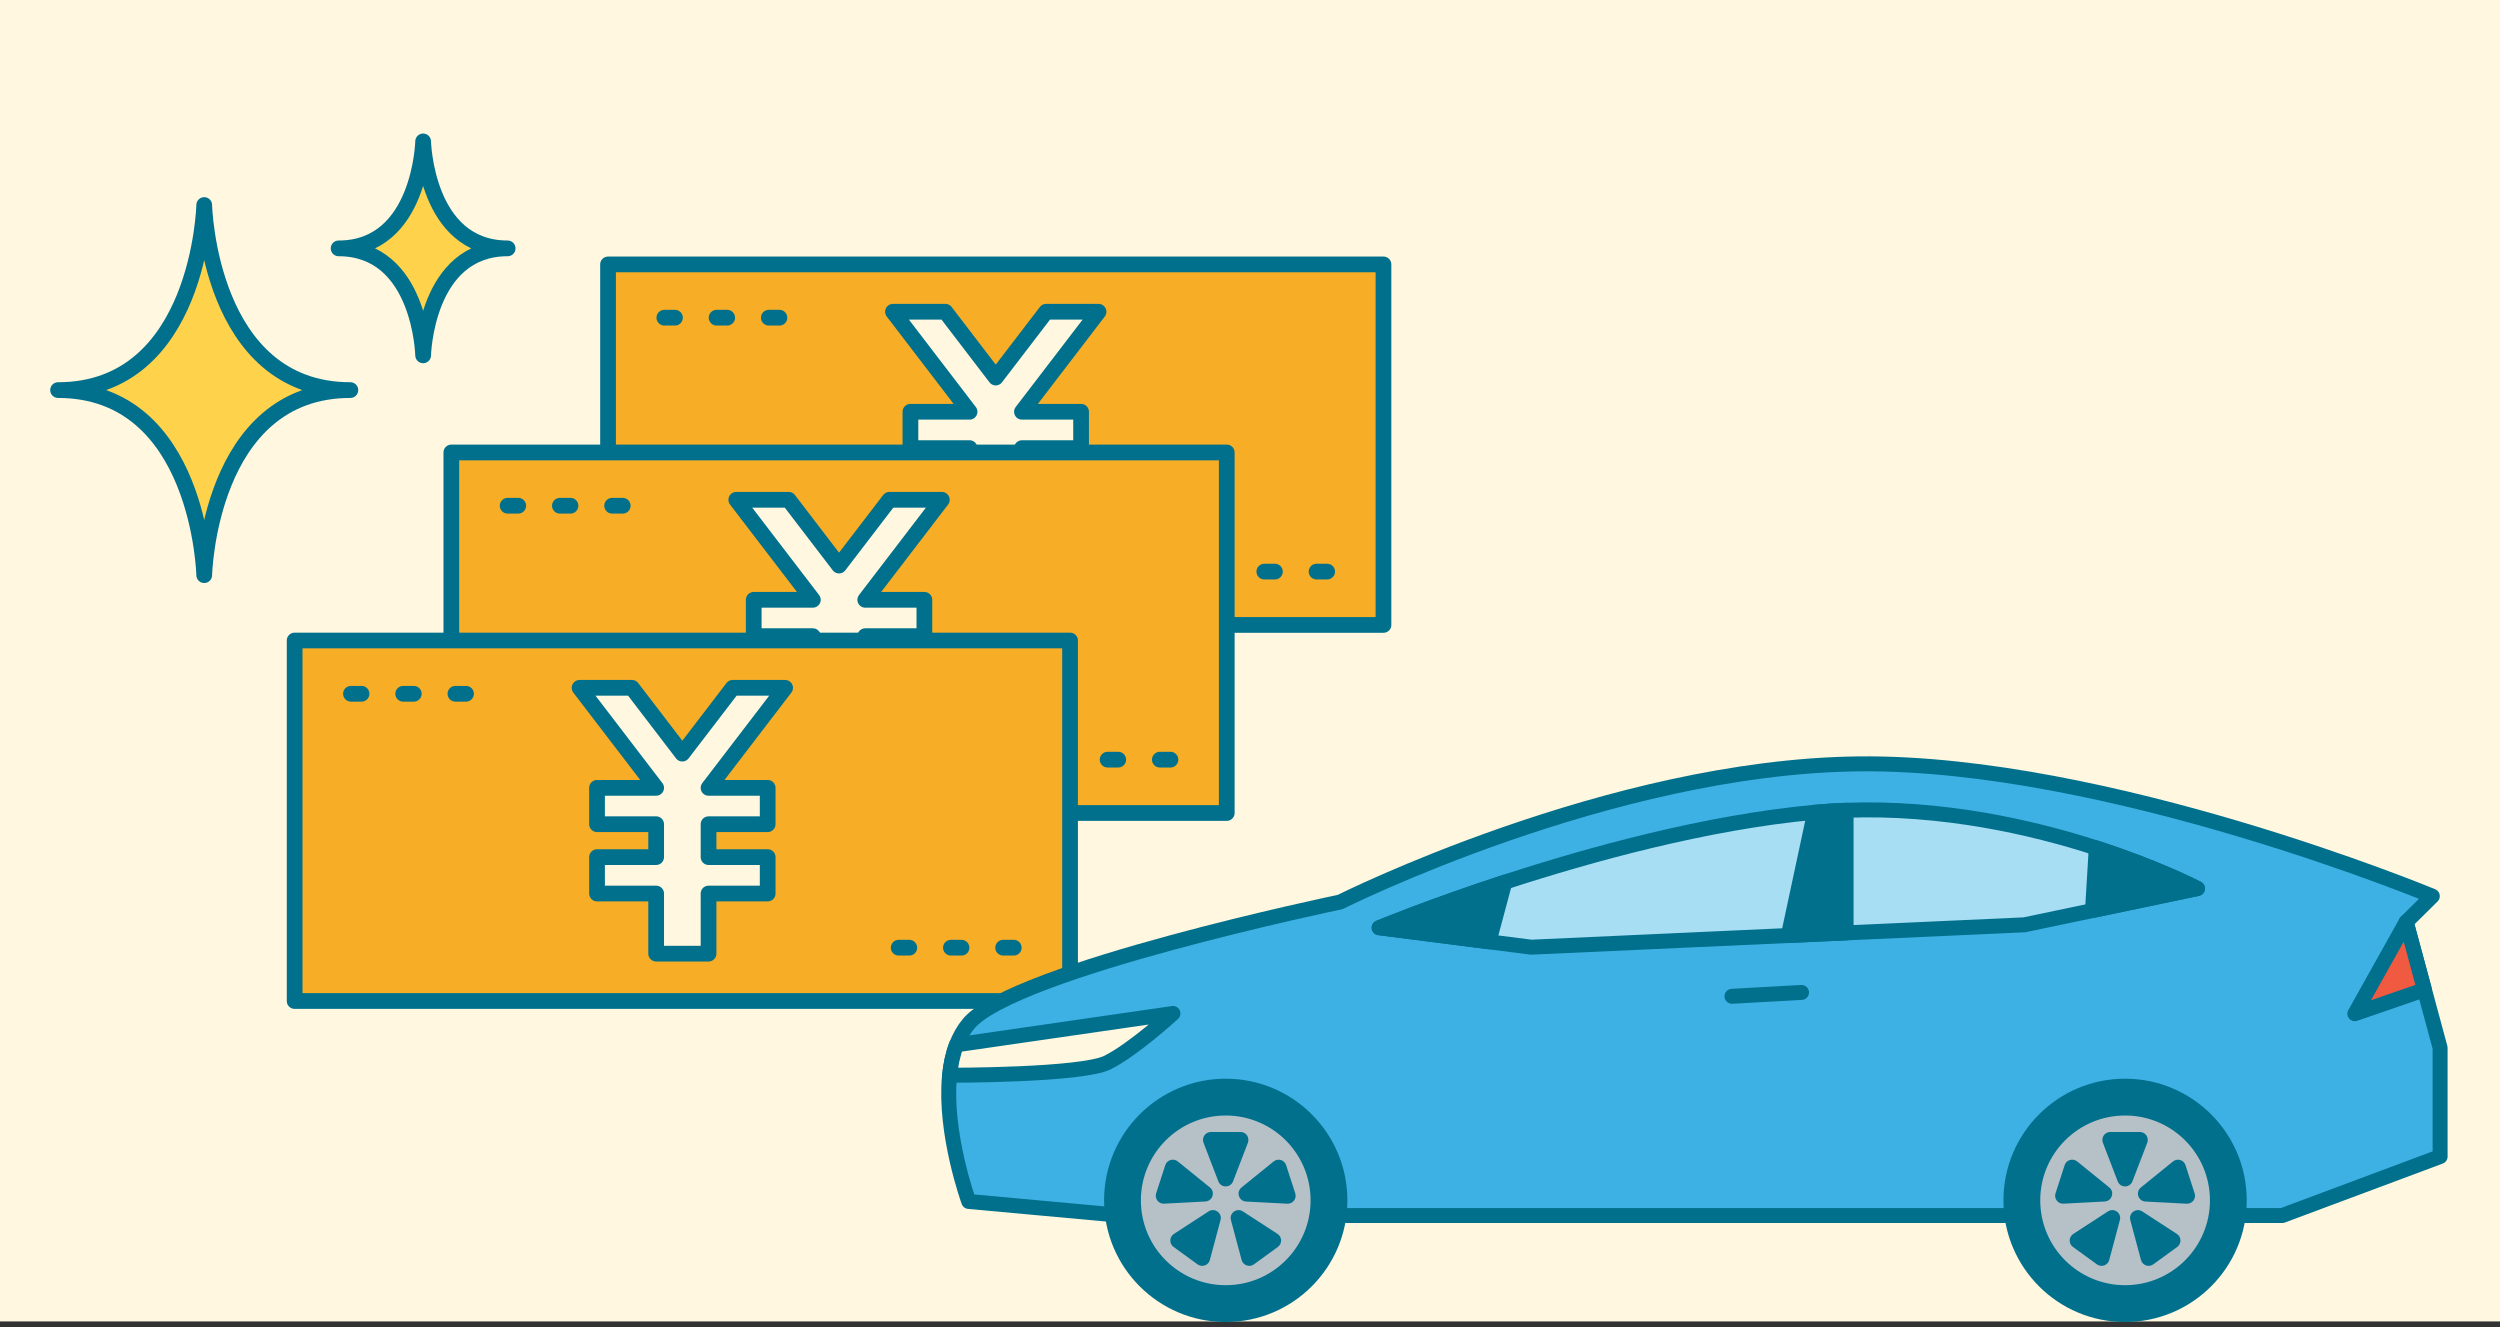 <svg width="420" height="223" viewBox="0 0 420 223" fill="none" xmlns="http://www.w3.org/2000/svg">
<rect x="0" y="0" width="420" height="223" fill="#333333" stroke="none"/>
<rect width="420" height="222" fill="#FFF7DF"/>
<path d="M232.422 44.421H102.151V104.989H232.422V44.421Z" fill="#F7AD25" stroke="#00708D" stroke-width="2.642" stroke-linecap="round" stroke-linejoin="round"/>
<path d="M184.553 52.372H175.751L167.283 63.429L158.823 52.372H150.021L162.886 69.177H152.952V75.284H162.886V80.813H152.952V86.929H162.886V97.03H171.688V86.929H181.622V80.813H171.688V75.284H181.622V69.177H171.688L184.553 52.372Z" fill="#FFF7DF" stroke="#00708D" stroke-width="2.642" stroke-linecap="round" stroke-linejoin="round"/>
<path d="M111.611 53.372H113.393" stroke="#00708D" stroke-width="2.642" stroke-linecap="round" stroke-linejoin="round"/>
<path d="M120.387 53.372H122.168" stroke="#00708D" stroke-width="2.642" stroke-linecap="round" stroke-linejoin="round"/>
<path d="M129.162 53.372H130.944" stroke="#00708D" stroke-width="2.642" stroke-linecap="round" stroke-linejoin="round"/>
<path d="M203.63 96.029H205.411" stroke="#00708D" stroke-width="2.642" stroke-linecap="round" stroke-linejoin="round"/>
<path d="M212.405 96.03H214.187" stroke="#00708D" stroke-width="2.642" stroke-linecap="round" stroke-linejoin="round"/>
<path d="M221.181 96.03H222.962" stroke="#00708D" stroke-width="2.642" stroke-linecap="round" stroke-linejoin="round"/>
<path d="M206.096 76.013H75.825V136.58H206.096V76.013Z" fill="#F7AD25" stroke="#00708D" stroke-width="2.642" stroke-linecap="round" stroke-linejoin="round"/>
<path d="M158.227 83.963H149.425L140.957 95.02L132.497 83.963H123.695L136.56 100.768H126.626V106.875H136.56V112.404H126.626V118.52H136.56V128.621H145.362V118.52H155.296V112.404H145.362V106.875H155.296V100.768H145.362L158.227 83.963Z" fill="#FFF7DF" stroke="#00708D" stroke-width="2.642" stroke-linecap="round" stroke-linejoin="round"/>
<path d="M85.285 84.963H87.067" stroke="#00708D" stroke-width="2.642" stroke-linecap="round" stroke-linejoin="round"/>
<path d="M94.061 84.963H95.842" stroke="#00708D" stroke-width="2.642" stroke-linecap="round" stroke-linejoin="round"/>
<path d="M102.836 84.963H104.617" stroke="#00708D" stroke-width="2.642" stroke-linecap="round" stroke-linejoin="round"/>
<path d="M177.304 127.621H179.085" stroke="#00708D" stroke-width="2.642" stroke-linecap="round" stroke-linejoin="round"/>
<path d="M186.079 127.621H187.861" stroke="#00708D" stroke-width="2.642" stroke-linecap="round" stroke-linejoin="round"/>
<path d="M194.854 127.621H196.636" stroke="#00708D" stroke-width="2.642" stroke-linecap="round" stroke-linejoin="round"/>
<path d="M179.77 107.604H49.499V168.172H179.77V107.604Z" fill="#F7AD25" stroke="#00708D" stroke-width="2.642" stroke-linecap="round" stroke-linejoin="round"/>
<path d="M131.9 115.554H123.099L114.63 126.611L106.171 115.554H97.369L110.234 132.359H100.3V138.467H110.234V143.995H100.3V150.112H110.234V160.212H119.036V150.112H128.969V143.995H119.036V138.467H128.969V132.359H119.036L131.9 115.554Z" fill="#FFF7DF" stroke="#00708D" stroke-width="2.642" stroke-linecap="round" stroke-linejoin="round"/>
<path d="M58.959 116.555H60.74" stroke="#00708D" stroke-width="2.642" stroke-linecap="round" stroke-linejoin="round"/>
<path d="M67.734 116.555H69.516" stroke="#00708D" stroke-width="2.642" stroke-linecap="round" stroke-linejoin="round"/>
<path d="M76.51 116.555H78.291" stroke="#00708D" stroke-width="2.642" stroke-linecap="round" stroke-linejoin="round"/>
<path d="M150.979 159.212H152.76" stroke="#00708D" stroke-width="2.642" stroke-linecap="round" stroke-linejoin="round"/>
<path d="M159.754 159.212H161.535" stroke="#00708D" stroke-width="2.642" stroke-linecap="round" stroke-linejoin="round"/>
<path d="M168.529 159.212H170.311" stroke="#00708D" stroke-width="2.642" stroke-linecap="round" stroke-linejoin="round"/>
<path d="M58.862 65.535C35.063 65.535 34.309 96.626 34.309 96.626C34.309 96.626 33.554 65.535 9.755 65.535C33.554 65.535 34.309 34.444 34.309 34.444C34.309 34.444 35.063 65.535 58.862 65.535Z" fill="#FED24A" stroke="#00708D" stroke-width="2.642" stroke-linecap="round" stroke-linejoin="round"/>
<path d="M85.285 41.727C71.525 41.727 71.086 59.699 71.086 59.699C71.086 59.699 70.656 41.727 56.888 41.727C70.647 41.727 71.086 23.755 71.086 23.755C71.086 23.755 71.516 41.727 85.285 41.727Z" fill="#FED24A" stroke="#00708D" stroke-width="2.642" stroke-linecap="round" stroke-linejoin="round"/>
<path d="M407.301 166.271L404.232 154.899L408.626 150.552C408.626 150.552 354.034 127.855 312.218 128.332C270.402 128.803 225.147 151.54 225.147 151.54C225.147 151.54 170.31 162.951 162.748 171.964C161.867 173.011 161.198 174.217 160.694 175.529H160.687C160.058 177.153 159.693 178.948 159.514 180.817C158.6 190.413 162.748 201.844 162.748 201.844L186.97 204.064L224.862 204.21H383.411L409.938 194.303V176.039L407.301 166.271Z" fill="#3EB1E4" stroke="#00708D" stroke-width="2.515" stroke-linecap="round" stroke-linejoin="round"/>
<path d="M404.233 154.899L395.611 170.307L407.301 166.271L404.233 154.899Z" fill="#EF5A40" stroke="#00708D" stroke-width="2.515" stroke-linecap="round" stroke-linejoin="round"/>
<path d="M352.17 142.454C341.342 138.955 326.339 135.536 310.143 136.125C308.4 136.192 306.637 136.298 304.867 136.463C286.743 138.12 267.167 143.521 252.82 148.2C240.242 152.308 231.693 155.86 231.693 155.86L250.136 158.219L257.247 159.127L300.434 157.166L310.143 156.728L340.096 155.37L351.541 152.971L369.175 149.273C369.175 149.273 362.614 145.827 352.17 142.454Z" fill="#A7DEF3" stroke="#00708D" stroke-width="2.515" stroke-linecap="round" stroke-linejoin="round"/>
<path d="M302.656 166.729L290.973 167.378" stroke="#00708D" stroke-width="2.515" stroke-linecap="round" stroke-linejoin="round"/>
<path d="M304.868 136.464L300.435 157.166L310.143 156.729V136.126C308.4 136.192 306.637 136.298 304.868 136.464Z" fill="#00708D" stroke="#00708D" stroke-width="2.515" stroke-linecap="round" stroke-linejoin="round"/>
<path d="M252.82 148.199C240.242 152.308 231.693 155.86 231.693 155.86L250.136 158.219L252.82 148.199Z" fill="#00708D" stroke="#00708D" stroke-width="2.515" stroke-linecap="round" stroke-linejoin="round"/>
<path d="M352.172 142.454L351.542 152.971L369.176 149.273C369.176 149.273 362.616 145.827 352.172 142.454Z" fill="#00708D" stroke="#00708D" stroke-width="2.515" stroke-linecap="round" stroke-linejoin="round"/>
<path d="M205.923 222.096C217.21 222.096 226.36 212.946 226.36 201.659C226.36 190.372 217.21 181.221 205.923 181.221C194.635 181.221 185.485 190.372 185.485 201.659C185.485 212.946 194.635 222.096 205.923 222.096Z" fill="#00708D"/>
<path d="M205.922 215.913C213.795 215.913 220.177 209.531 220.177 201.658C220.177 193.786 213.795 187.404 205.922 187.404C198.05 187.404 191.668 193.786 191.668 201.658C191.668 209.531 198.05 215.913 205.922 215.913Z" fill="#B5C0C7"/>
<path d="M204.683 198.464L202.191 191.977C201.86 191.108 202.496 190.174 203.431 190.174H208.407C209.335 190.174 209.978 191.108 209.647 191.977L207.155 198.464C206.718 199.598 205.114 199.598 204.683 198.464Z" fill="#00708D"/>
<path d="M202.503 201.851L195.565 202.215C194.637 202.262 193.948 201.367 194.233 200.479L195.77 195.741C196.055 194.86 197.142 194.535 197.865 195.118L203.265 199.492C204.206 200.254 203.716 201.785 202.503 201.844V201.851Z" fill="#00708D"/>
<path d="M205.048 204.972L203.252 211.685C203.013 212.586 201.946 212.957 201.191 212.414L197.162 209.485C196.406 208.941 196.439 207.808 197.221 207.298L203.046 203.514C204.067 202.851 205.366 203.792 205.048 204.972Z" fill="#00708D"/>
<path d="M208.799 203.514L214.624 207.298C215.406 207.802 215.432 208.935 214.683 209.485L210.654 212.414C209.899 212.958 208.838 212.58 208.593 211.685L206.797 204.972C206.486 203.799 207.778 202.858 208.799 203.514Z" fill="#00708D"/>
<path d="M208.574 199.498L213.975 195.124C214.697 194.541 215.784 194.859 216.069 195.747L217.606 200.485C217.891 201.367 217.202 202.268 216.274 202.222L209.336 201.857C208.123 201.791 207.626 200.267 208.574 199.505V199.498Z" fill="#00708D"/>
<path d="M357.015 222.096C368.303 222.096 377.453 212.946 377.453 201.659C377.453 190.372 368.303 181.221 357.015 181.221C345.728 181.221 336.578 190.372 336.578 201.659C336.578 212.946 345.728 222.096 357.015 222.096Z" fill="#00708D"/>
<path d="M357.015 215.913C364.888 215.913 371.27 209.531 371.27 201.658C371.27 193.786 364.888 187.404 357.015 187.404C349.143 187.404 342.761 193.786 342.761 201.658C342.761 209.531 349.143 215.913 357.015 215.913Z" fill="#B5C0C7"/>
<path d="M355.776 198.464L353.284 191.977C352.953 191.108 353.589 190.174 354.523 190.174H359.5C360.428 190.174 361.071 191.108 360.739 191.977L358.248 198.464C357.81 199.598 356.207 199.598 355.776 198.464Z" fill="#00708D"/>
<path d="M353.596 201.851L346.658 202.215C345.73 202.262 345.041 201.367 345.326 200.479L346.863 195.741C347.148 194.86 348.235 194.535 348.957 195.118L354.358 199.492C355.299 200.254 354.809 201.785 353.596 201.844V201.851Z" fill="#00708D"/>
<path d="M356.14 204.972L354.344 211.685C354.106 212.586 353.039 212.957 352.283 212.414L348.254 209.485C347.499 208.941 347.532 207.808 348.314 207.298L354.139 203.514C355.16 202.851 356.458 203.792 356.14 204.972Z" fill="#00708D"/>
<path d="M359.891 203.514L365.716 207.298C366.498 207.802 366.525 208.935 365.776 209.485L361.747 212.414C360.991 212.958 359.931 212.58 359.686 211.685L357.89 204.972C357.579 203.799 358.871 202.858 359.891 203.514Z" fill="#00708D"/>
<path d="M359.667 199.498L365.068 195.124C365.79 194.541 366.877 194.859 367.162 195.747L368.699 200.485C368.984 201.367 368.295 202.268 367.367 202.222L360.429 201.857C359.216 201.791 358.719 200.267 359.667 199.505V199.498Z" fill="#00708D"/>
<path d="M159.534 180.638C159.534 180.638 181.701 180.691 186.082 178.498C190.462 176.311 197.056 170.26 197.056 170.26L160.687 175.529C160.078 177.099 159.72 178.836 159.534 180.638Z" fill="#FFF7DF" stroke="#00708D" stroke-width="2.515" stroke-linecap="round" stroke-linejoin="round"/>
</svg>
